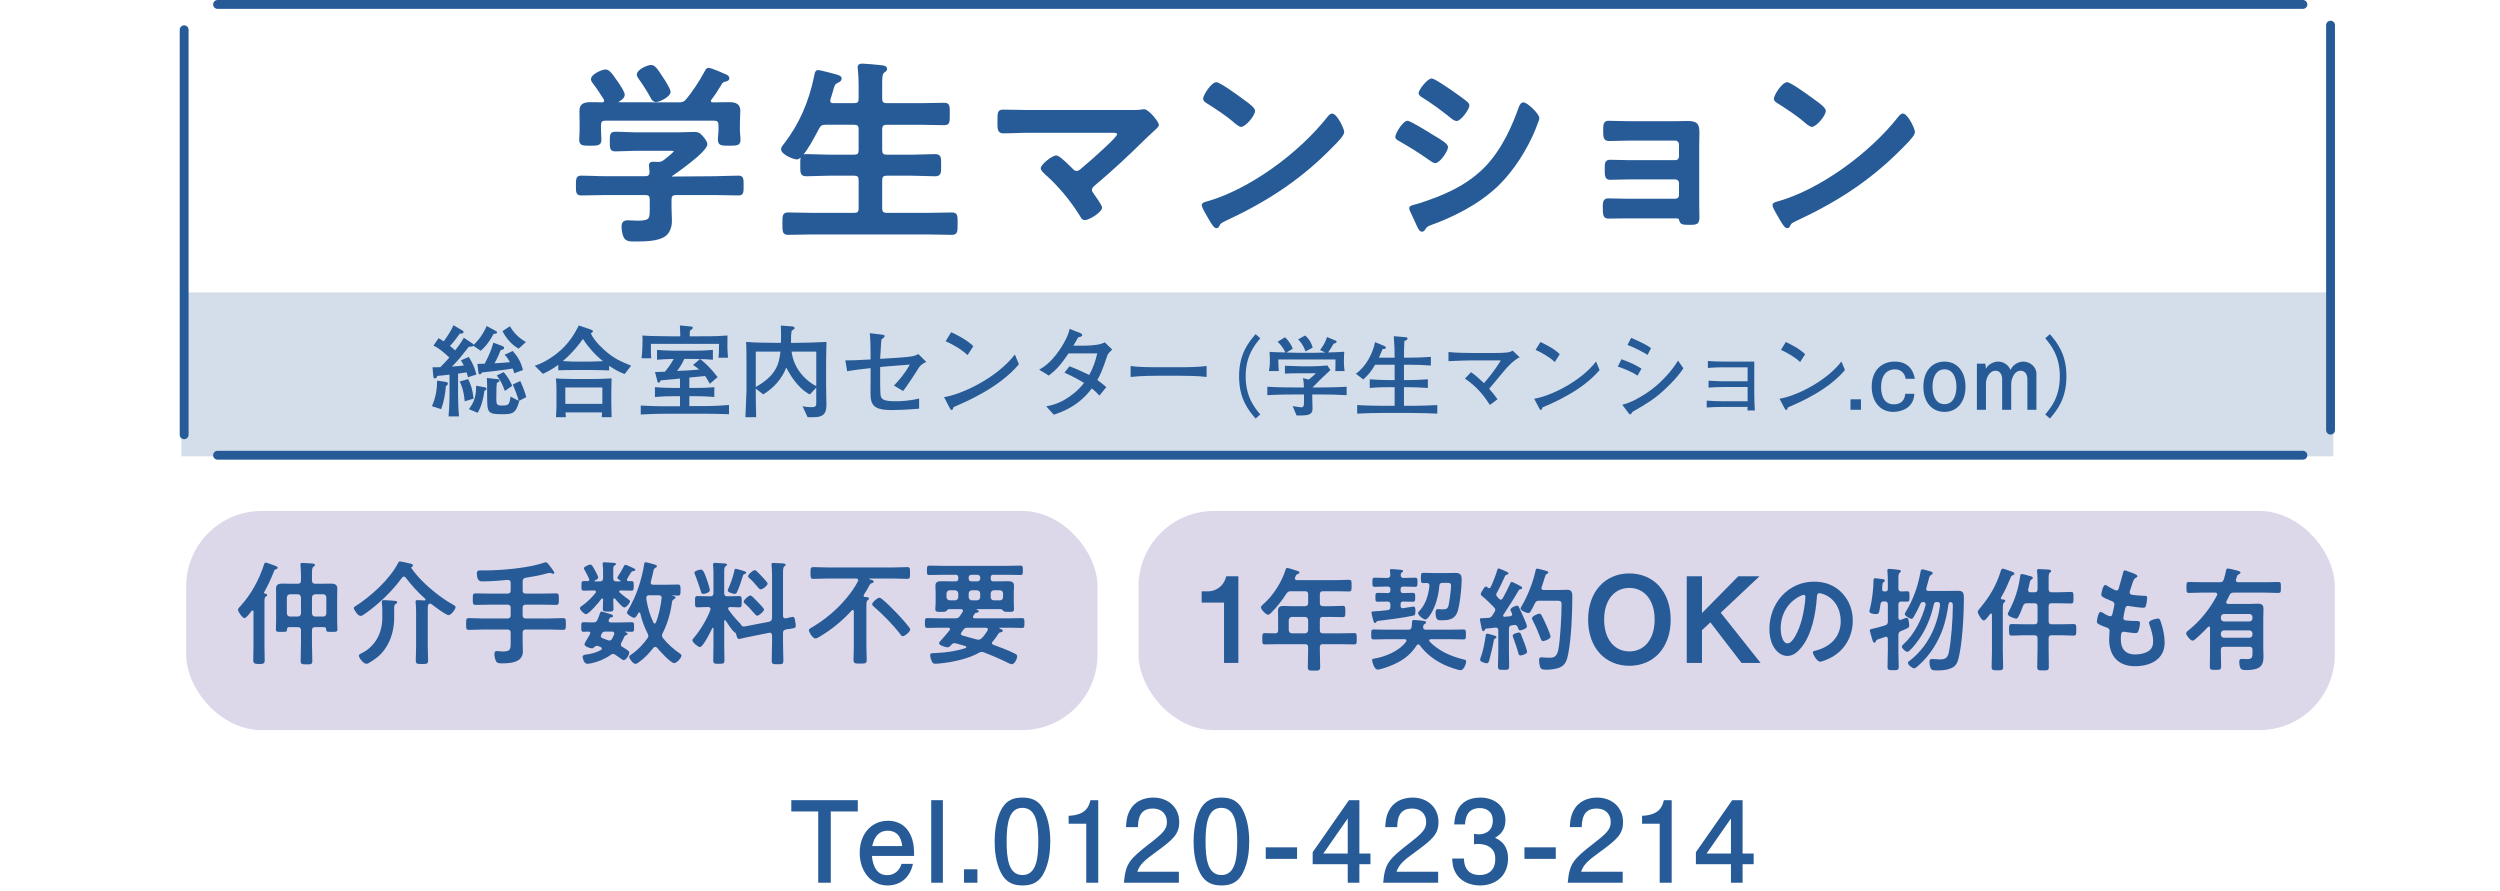<?xml version="1.0" encoding="UTF-8"?><svg id="_レイヤー_1" xmlns="http://www.w3.org/2000/svg" viewBox="0 0 437.389 155.901"><defs><style>.cls-1{fill:#bcb0d5;}.cls-1,.cls-2,.cls-3{stroke-width:0px;}.cls-4{fill:none;stroke:#275b98;stroke-linecap:round;stroke-linejoin:round;stroke-width:1.551px;}.cls-2{opacity:.2;}.cls-2,.cls-3{fill:#275b98;}.cls-5{opacity:.5;}</style></defs><path class="cls-3" d="M145.349,141.972v12.466h-2.196v-12.466h-4.711v-1.978h11.636v1.978h-4.729Z"/><path class="cls-3" d="M152.547,149.749c.079.772.354,3.363,2.651,3.363.276,0,1.918,0,2.533-1.978h1.997c-.512,2.396-2.196,3.781-4.45,3.781-2.829,0-4.868-2.414-4.868-5.719,0-3.263,2.018-5.598,4.968-5.598.927,0,3.026.236,4.053,2.769.515,1.266.497,2.632.497,3.384h-7.38ZM155.295,145.338c-2.096,0-2.551,2.057-2.69,2.69h5.244c-.079-.633-.318-2.69-2.554-2.69Z"/><path class="cls-3" d="M162.923,154.439v-14.444h2.039v14.444h-2.039Z"/><path class="cls-3" d="M168.652,154.439v-2.354h2.354v2.354h-2.354Z"/><path class="cls-3" d="M182.608,152.775c-1.012,1.96-2.633,2.139-3.72,2.139-1.506,0-2.83-.436-3.72-2.139-.969-1.821-1.148-4.035-1.148-5.559,0-1.345.158-3.699,1.148-5.559,1.009-1.899,2.511-2.118,3.72-2.118,1.484,0,2.829.415,3.72,2.118.93,1.8,1.145,3.938,1.145,5.559,0,1.603-.197,3.759-1.145,5.559ZM178.888,141.339c-2.336,0-2.772,2.654-2.772,5.877,0,2.987.336,5.877,2.772,5.877,2.314,0,2.769-2.632,2.769-5.877,0-2.987-.354-5.877-2.769-5.877Z"/><path class="cls-3" d="M190.045,154.439v-10.327h-3.084v-1.384c3.105-.139,3.541-1.663,3.817-2.733h1.366v14.444h-2.1Z"/><path class="cls-3" d="M202.336,148.998c-2.039,1.484-2.908,2.175-3.363,3.52h7.279v1.921h-9.615c.297-3.344.909-4.075,4.511-6.865,2.393-1.86,3.008-2.493,3.008-3.781,0-1.109-.672-2.332-2.515-2.332-2.433,0-2.511,2.154-2.55,3.245h-2.096c.079-1.187.176-2.236.93-3.344,1.027-1.506,2.769-1.821,3.856-1.821,2.593,0,4.532,1.72,4.532,4.274,0,2.136-1.088,3.066-3.978,5.183Z"/><path class="cls-3" d="M217.413,152.775c-1.012,1.96-2.632,2.139-3.72,2.139-1.506,0-2.83-.436-3.72-2.139-.969-1.821-1.148-4.035-1.148-5.559,0-1.345.158-3.699,1.148-5.559,1.009-1.899,2.511-2.118,3.72-2.118,1.484,0,2.829.415,3.72,2.118.93,1.8,1.145,3.938,1.145,5.559,0,1.603-.197,3.759-1.145,5.559ZM213.693,141.339c-2.336,0-2.772,2.654-2.772,5.877,0,2.987.336,5.877,2.772,5.877,2.314,0,2.769-2.632,2.769-5.877,0-2.987-.358-5.877-2.769-5.877Z"/><path class="cls-3" d="M221.448,150.264v-2.018h5.48v2.018h-5.48Z"/><path class="cls-3" d="M237.831,151.194v3.245h-2.039v-3.245h-6.132v-2.096l6.35-9.103h1.821v9.34h1.939v1.86h-1.939ZM235.792,143.199l-4.271,6.135h4.271v-6.135Z"/><path class="cls-3" d="M247.695,148.998c-2.039,1.484-2.908,2.175-3.363,3.52h7.28v1.921h-9.615c.297-3.344.912-4.075,4.511-6.865,2.393-1.86,3.008-2.493,3.008-3.781,0-1.109-.672-2.332-2.514-2.332-2.433,0-2.511,2.154-2.551,3.245h-2.096c.079-1.187.176-2.236.93-3.344,1.027-1.506,2.769-1.821,3.856-1.821,2.593,0,4.532,1.72,4.532,4.274,0,2.136-1.087,3.066-3.978,5.183Z"/><path class="cls-3" d="M258.937,154.914c-.891,0-2.929-.2-4.096-1.939-.694-1.048-.733-1.978-.772-2.772h2.057c.021.694.118,2.89,2.772,2.89,1.284,0,2.708-.654,2.708-2.79,0-1.088-.354-1.542-.651-1.839-.694-.694-1.781-.812-2.296-.812-.179,0-.515.018-.772.057v-1.821c.357.061.754.082.812.082.615,0,2.475-.2,2.475-2.414,0-1.663-1.227-2.178-2.257-2.178-2.472,0-2.551,2.178-2.593,2.851h-1.899c.082-1.166.336-4.689,4.611-4.689,2.1,0,4.353,1.187,4.353,3.956,0,1.742-.891,2.515-1.821,3.087.575.257,2.275,1.009,2.275,3.602,0,3.166-2.315,4.729-4.905,4.729Z"/><path class="cls-3" d="M266.711,150.264v-2.018h5.48v2.018h-5.48Z"/><path class="cls-3" d="M279.985,148.998c-2.039,1.484-2.908,2.175-3.363,3.52h7.28v1.921h-9.615c.297-3.344.909-4.075,4.511-6.865,2.393-1.86,3.008-2.493,3.008-3.781,0-1.109-.673-2.332-2.514-2.332-2.433,0-2.511,2.154-2.551,3.245h-2.096c.079-1.187.176-2.236.93-3.344,1.027-1.506,2.769-1.821,3.857-1.821,2.593,0,4.532,1.72,4.532,4.274,0,2.136-1.088,3.066-3.978,5.183Z"/><path class="cls-3" d="M290.373,154.439v-10.327h-3.084v-1.384c3.105-.139,3.541-1.663,3.817-2.733h1.366v14.444h-2.1Z"/><path class="cls-3" d="M304.878,151.194v3.245h-2.039v-3.245h-6.132v-2.096l6.35-9.103h1.821v9.34h1.939v1.86h-1.939ZM302.839,143.199l-4.272,6.135h4.272v-6.135Z"/><g class="cls-5"><rect class="cls-1" x="32.577" y="89.395" width="159.436" height="38.342" rx="13.19" ry="13.19"/></g><g class="cls-5"><rect class="cls-1" x="199.198" y="89.395" width="209.291" height="38.342" rx="13.19" ry="13.19"/></g><path class="cls-3" d="M214.15,115.986v-10.555h-3.914v-1.972h1.148c1.045,0,2.705-.666,3.142-2.639h2.133v15.165h-2.508Z"/><path class="cls-3" d="M230.915,105.501c0,.376.152.515.527.554h1.506c.657,0,1.3-.06,1.957-.06.469,0,.469.218.469,1.009,0,.772-.018.969-.469.969-.657,0-1.3-.039-1.957-.039h-1.506c-.376,0-.527.158-.527.554v1.76c0,.397.152.554.527.554h3.105c.791,0,1.581-.039,2.372-.039.47,0,.451.236.451.987,0,.773.018.991-.451.991-.791,0-1.581-.039-2.372-.039h-3.105c-.376,0-.527.158-.527.554v.554c0,.969.058,1.918.058,2.869,0,.651-.245.651-1.093.651-.827,0-1.072,0-1.072-.633,0-.969.057-1.918.057-2.887v-.554c0-.397-.151-.554-.527-.554h-4.668c-.791,0-1.581.039-2.372.039-.47,0-.452-.218-.452-.969,0-.791-.018-1.009.452-1.009.603,0,1.224.057,1.845.039.339,0,.47-.197.47-.554v-1.878c0-.497-.018-.969-.018-1.463,0-.694.282-.891.921-.891.451,0,.903.039,1.357.039h2.466c.376-.039.527-.179.527-.554v-1.506c0-.397-.151-.554-.527-.554h-2.487c-.412,0-.527.079-.791.415-.733,1.187-1.618,2.278-2.578,3.266-.149.16-.394.436-.621.436-.376,0-1.26-.93-1.26-1.306,0-.197.339-.476.47-.594,1.733-1.545,3.145-3.763,3.86-6.017.057-.179.112-.279.263-.279.206,0,1.545.436,1.827.536.13.039.318.097.318.276,0,.139-.167.218-.282.257-.3.1-.282.158-.47.576-.018.078-.039.118-.039.197,0,.218.152.276.339.297h6.834c.77,0,1.524-.06,2.296-.06.469,0,.451.257.451,1.03,0,.751.018,1.009-.451,1.009-.772,0-1.527-.039-2.296-.039h-2.278c-.376,0-.527.158-.527.554v1.506ZM226.002,107.934c-.321.039-.491.218-.527.554v1.76c.037.357.206.515.527.554h2.336c.339-.039.491-.197.527-.554v-1.76c-.036-.336-.188-.515-.527-.554h-2.336Z"/><path class="cls-3" d="M246.074,112.09c0-.2-.167-.239-.3-.257h-3.142c-.772,0-1.524.039-2.278.039-.47,0-.451-.197-.451-.872,0-.691-.018-.87.451-.87.754,0,1.506.039,2.278.039h3.744c.358,0,.527-.1.6-.494.039-.239.057-.476.057-.733.018-.336.058-.476.3-.476.321,0,1.224.1,1.563.139.339.039.603.079.603.297,0,.139-.112.197-.245.275-.152.1-.206.14-.245.318-.018.06-.018.118-.018.179v.097c0,.297.188.397.433.397h4.332c.751,0,1.506-.039,2.257-.039.472,0,.451.179.451.87s.021.872-.451.872c-.751,0-1.506-.039-2.257-.039h-3.466c-.112.018-.245.058-.245.218,0,.079.018.118.058.176,1.599,1.684,3.784,2.614,5.968,3.147.358.079.433.118.433.355,0,.497-.451,1.524-.924,1.524-.582,0-2.296-.651-2.878-.93-1.657-.77-3.184-1.899-4.296-3.423-.094-.097-.148-.158-.282-.158-.112,0-.206.079-.264.158-1.184,1.881-2.838,2.929-4.835,3.681-.412.158-1.6.575-1.993.575-.621,0-.979-1.427-.979-1.642,0-.218.152-.257.318-.279,1.921-.297,4.423-1.306,5.629-2.969.036-.058.073-.118.073-.176ZM241.033,105.283c-.415,0-.397-.279-.397-.791,0-.497-.018-.772.397-.772.563,0,1.109.039,1.675.039h.094c.321,0,.451-.139.451-.476v-.179c0-.336-.13-.472-.451-.472h-.585c-.563,0-1.148.039-1.712.039-.415,0-.394-.279-.394-.791,0-.536-.021-.812.394-.812.564,0,1.148.039,1.712.039h.509c.339,0,.509-.139.509-.515,0-.197-.018-.436-.057-.633v-.158c0-.218.151-.239.321-.239.206,0,1.43.1,1.672.14.115.021.303.039.303.218,0,.118-.094.158-.227.257-.149.1-.17.218-.188.397-.018.394.17.533.509.533h.318c.566,0,1.13-.039,1.712-.039.433,0,.397.297.397.812,0,.494.018.791-.397.791-.582,0-1.145-.039-1.712-.039h-.394c-.321,0-.451.136-.451.472v.179c0,.336.13.476.451.476h.036c.566,0,1.112-.039,1.675-.039.415,0,.394.257.394.772,0,.533,0,.791-.394.791-.563,0-1.109-.039-1.675-.039h-.036c-.321,0-.451.136-.451.472v.279c0,.236.094.415.339.415h.076c.149-.018,1.766-.297,1.878-.297.264,0,.303.494.303.694,0,.812-.133.851-.321.891-1.73.376-4.214.691-6.001.909-.3.039-.376.039-.47.158-.057.1-.17.239-.282.239-.209,0-.285-.415-.357-.673-.058-.218-.264-.951-.264-1.13,0-.236.206-.215.376-.236.827-.039,1.636-.118,2.445-.218.36-.039.491-.218.491-.594v-.355c0-.397-.151-.554-.527-.554-.564-.021-1.13.039-1.693.039ZM249.028,102.018c-.451,0-.43-.197-.43-.891,0-.733,0-.909.451-.909.545,0,1.091.039,1.639.039h2.296c.563,0,1.112-.021,1.675-.021.848,0,1.072.358,1.072,1.209,0,1.245-.339,4.765-.827,5.834-.545,1.148-1.581,1.248-2.675,1.248-.545,0-1.072.079-1.072-1.348,0-.276.058-.612.376-.612.152,0,.451.039.885.039.567,0,.866-.078,1.018-.691.151-.633.433-2.79.433-3.423,0-.476-.206-.515-.603-.515h-.903c-.357,0-.509.139-.545.515-.133,1.681-.642,3.638-1.563,5.044-.151.239-.585.852-.848.852-.397,0-1.318-.751-1.318-1.127,0-.139.13-.257.224-.358,1.112-1.148,1.603-2.79,1.772-4.393v-.079c0-.318-.191-.415-.454-.436-.188.021-.412.021-.603.021Z"/><path class="cls-3" d="M264.56,107.477c0-.079-.036-.136-.054-.197-.058-.139-.245-.436-.245-.594,0-.354.884-.73,1.148-.73.209,0,.303.197.376.354.415.87.642,1.366.942,2.078.17.394.415,1.006.415,1.205,0,.436-1.054.694-1.187.694-.264,0-.318-.297-.412-.536-.094-.257-.245-.415-.527-.415-.151,0-.472.058-.548.079-.358.06-.47.257-.47.615v3.999c0,.83.036,1.681.036,2.533,0,.612-.167.633-.978.633-.788,0-.978-.021-.978-.633,0-.851.057-1.681.057-2.533v-3.741c0-.276-.13-.494-.433-.494-.018,0-.47.06-.509.06-.376.058-.621.058-1.148.118-.167.018-.188.058-.264.218-.054.118-.13.236-.263.236-.206,0-.264-.279-.394-.969-.036-.218-.094-.494-.17-.833-.018-.079-.036-.176-.036-.275,0-.218.224-.197.809-.218.206,0,.412-.018.621-.018.358-.021.527-.121.733-.418.133-.215.263-.415.397-.633.055-.097.13-.215.13-.354,0-.197-.094-.297-.206-.454-.679-.673-1.357-1.366-2.09-1.96-.112-.097-.245-.176-.245-.336,0-.297.285-.591.415-.848.094-.179.282-.497.509-.497.112,0,.224.121.3.2.076.039.151.097.245.097.13,0,.206-.097.282-.218.415-.888.866-2.036,1.148-2.987.039-.118.076-.257.227-.257.112,0,1.184.457,1.354.554.13.06.357.139.357.318s-.188.197-.321.236c-.13.021-.206.1-.263.218-.488,1.069-.864,1.899-1.448,2.948-.058.1-.094.179-.094.297,0,.179.076.276.17.394l.339.358c.076.079.17.139.282.139.151,0,.245-.1.321-.2.506-.909.882-1.639,1.315-2.59.076-.158.115-.315.285-.315.112,0,.639.276.96.433.112.06.206.118.263.139.17.079.6.257.6.476,0,.179-.13.197-.242.218-.188.039-.264.058-.379.236-.527.948-2.015,3.302-2.654,4.232-.036.058-.054.097-.054.158,0,.158.112.218.242.218.339-.021.66-.06,1-.1.073-.018.336-.057.336-.336ZM261.548,111.218c.133.039.264.118.264.275,0,.118-.112.179-.206.218-.206.078-.224.179-.264.397-.112.712-.582,2.732-.79,3.423-.076.218-.152.515-.415.515-.224,0-1.185-.236-1.185-.594,0-.158.206-.751.282-.93.264-.812.585-2.454.697-3.344.018-.161.057-.318.245-.318.169,0,1.148.297,1.372.358ZM266.011,114.681c-.282,0-.339-.276-.394-.515-.152-.573-.642-2-.848-2.554-.057-.118-.112-.257-.112-.376,0-.394.96-.572,1.072-.572.17,0,.264.079.339.218.055.097.639,1.621.715,1.839.076.239.394,1.13.394,1.327,0,.397-1.033.633-1.166.633ZM267.819,106.922c-.094.161-.227.336-.415.336-.357,0-1.375-.433-1.375-.791,0-.118.115-.275.17-.394,1.093-1.839,2.015-4.175,2.466-6.292.039-.157.076-.297.285-.297.167,0,.939.218,1.166.279.415.1.772.197.772.415,0,.139-.151.197-.245.236-.227.1-.245.2-.451.833-.094.315-.227.791-.473,1.484-.018.058-.036.097-.036.158,0,.315.282.315.376.336h2.524c.545,0,1.072-.039,1.6-.039.942,0,.903.633.903,1.463,0,2.708-.188,7.122-.715,9.734-.17.872-.394,1.763-1.166,2.236-.657.415-1.921.554-2.672.554-.866,0-1-.179-1.13-.633-.076-.315-.133-.712-.133-1.027,0-.336.076-.515.415-.515.3,0,.772.079,1.26.079.715,0,1.393,0,1.675-1.327.357-1.663.585-6.135.585-7.934,0-.791-.188-.712-1.469-.712h-2.484c-.376,0-.527.097-.715.454-.227.454-.451.93-.715,1.363ZM269.964,112.166c-.282,0-.357-.275-.433-.494-.394-1.048-.845-2.1-1.354-3.087-.058-.1-.152-.297-.152-.415,0-.376,1.054-.812,1.3-.812.188,0,.3.14.376.276.282.536.566,1.13.809,1.681.151.336.772,1.763.772,2.039,0,.497-1.148.812-1.318.812Z"/><path class="cls-3" d="M285.063,116.483c-4.269,0-7.213-3.199-7.213-8.079s2.963-8.079,7.213-8.079,7.231,3.178,7.231,8.079-2.963,8.079-7.231,8.079ZM285.063,102.86c-2.472,0-4.408,1.951-4.408,5.544,0,3.572,1.918,5.565,4.408,5.565,2.608,0,4.426-2.118,4.426-5.565s-1.839-5.544-4.426-5.544Z"/><path class="cls-3" d="M304.69,115.986l-5.453-7.104-1.463,1.369v5.735h-2.669v-15.165h2.669v6.441l6.344-6.441h3.714l-6.777,6.377,6.974,8.788h-3.338Z"/><path class="cls-3" d="M322.249,103.717c1.263,1.327,1.903,2.99,1.903,4.868,0,2.751-1.375,5.105-3.672,6.392-.433.236-1.599.791-2.051.791-.488,0-1.26-1.227-1.26-1.663,0-.197.282-.236.47-.275,2.466-.612,4.405-2.314,4.405-5.144,0-2.118-1.054-4.017-3.011-4.729-.17-.061-.545-.179-.715-.179-.433,0-.433.436-.451.773-.209,2.887-.866,6.41-2.675,8.685-.621.79-1.448,1.524-2.484,1.524-1.148,0-2.051-.87-2.557-1.881-.415-.809-.584-1.878-.584-2.808,0-4.632,3.369-8.31,7.81-8.31,1.845,0,3.539.573,4.874,1.957ZM314.927,104.293c-2.145,1.066-3.387,3.184-3.387,5.698,0,.733.245,2.572,1.205,2.572.939,0,1.993-2.257,2.52-4.275.246-.948.603-2.908.603-3.859,0-.197-.094-.355-.3-.355-.151,0-.491.14-.642.218Z"/><path class="cls-3" d="M330.289,101.739c0-.594-.018-1.245-.076-1.76,0-.06-.018-.118-.018-.179,0-.218.17-.276.339-.276.206,0,1.469.136,1.712.176.133.021.321.06.321.239,0,.118-.094.158-.227.276-.188.161-.206.575-.206,1.227v1.484c0,.358.133.533.509.554.282-.021.751-.039,1.015-.039.433,0,.415.236.415.909s.018.909-.415.909c-.188,0-.751-.018-1.015-.018-.357,0-.509.179-.509.533v2.296c.018.197.094.394.321.394.054,0,.094-.018.148-.039.076-.018.188-.079.321-.118.245-.097.527-.218.621-.218.264,0,.339.239.376.457.039.236.112.594.112.83,0,.415-.149.476-.921.812-.151.058-.339.136-.527.218-.339.157-.452.336-.452.712v2.751c0,.93.058,1.86.058,2.79,0,.572-.188.594-.978.594-.736,0-.982,0-.982-.576,0-.93.057-1.878.057-2.808v-2.06c-.018-.218-.094-.415-.321-.415-.055,0-.112.021-.148.039-.282.1-.527.179-.715.239-.827.275-.809.275-.924.551-.036.121-.112.218-.242.218-.209,0-.282-.236-.397-.633-.018-.079-.036-.158-.076-.257-.055-.197-.336-1.106-.336-1.245,0-.236.3-.257.545-.318.506-.097,1.618-.394,2.127-.573.376-.118.488-.297.488-.712v-2.929c0-.376-.151-.554-.527-.554h-.17c-.376,0-.545.139-.6.536-.227,1.363-.152,1.681-.791,1.681-.303,0-1.148-.06-1.148-.494,0-.082.094-.457.13-.536.339-1.266.603-3.599.603-4.944,0-.2.094-.297.282-.297.209,0,1.018.118,1.281.158.13,0,.412.061.412.257,0,.118-.094.197-.188.257-.206.136-.206.218-.245.612,0,.139-.037.336-.037.575-.018.315.112.454.415.454h.13c.321,0,.451-.139.451-.476v-1.266ZM336.99,103.048c0,.336.318.336.394.336h3.556c.564,0,1.13-.021,1.712-.021.96,0,.942.633.942,1.466,0,2.708-.282,7.734-.921,10.306-.245.948-.548,1.502-1.469,1.839-.733.279-1.542.318-2.333.318-.678,0-.924-.021-1.112-.436-.13-.297-.188-.694-.188-1.03,0-.415.133-.533.433-.533.433,0,.885.079,1.336.079.942,0,1.412-.236,1.618-1.245.415-1.978.697-5.917.697-7.973v-.197c0-.297-.018-.536-.321-.615h-.094c-.242,0-.318.218-.357.436-.206,1.463-.47,2.79-.957,4.193-.83,2.336-2.221,4.59-4.029,6.235-.036.039-.094.079-.148.136-.264.257-.621.594-.866.594-.3,0-1.072-.594-1.072-.969,0-.157.17-.297.3-.375,3.011-2.314,4.838-5.895,5.307-9.734,0-.376-.112-.533-.47-.533h-.094c-.321,0-.454.097-.527.433-.545,2.493-1.581,4.908-3.163,6.865-.224.297-1.13,1.424-1.466,1.424-.285,0-.96-.573-.96-.927,0-.179.224-.358.357-.476,1.845-1.703,3.16-4.332,3.802-6.804v-.139c0-.279-.191-.358-.415-.376-.263.018-.376.057-.491.315-.336.733-.676,1.445-1.09,2.136-.112.197-.246.494-.488.494-.245,0-1.166-.533-1.166-.812,0-.136.094-.297.167-.394,1.242-2.039,2.108-4.353,2.542-6.746.076-.476.112-.712.376-.712.209,0,1.242.315,1.524.394.133.06.285.121.285.297,0,.139-.17.218-.285.297-.242.139-.282.257-.47.969-.076.297-.188.733-.357,1.327-.018.058-.036.1-.036.161Z"/><path class="cls-3" d="M348.505,107.558c0-.121-.036-.218-.17-.218-.057,0-.112.039-.151.079-.188.257-.827,1.148-1.109,1.148-.358,0-1.054-1.169-1.054-1.506,0-.215.188-.415.321-.572,1.73-2.057,2.878-3.956,3.705-6.589.057-.179.133-.415.357-.415.17,0,1.372.454,1.618.533.151.061.415.158.415.358,0,.136-.17.218-.282.257-.285.118-.303.215-.452.594-.472,1.127-.978,2.254-1.599,3.302-.021.061-.039.082-.039.139,0,.14.115.179.227.2.17.018.545,0,.545.257,0,.136-.076.176-.206.276-.209.158-.227.533-.227,1.187v7.398c0,.891.058,1.763.058,2.654,0,.612-.188.633-.997.633-.83,0-1.018-.021-1.018-.633,0-.891.058-1.763.058-2.654v-6.429ZM356.481,101.581c0-.533-.036-1.088-.076-1.563,0-.057-.018-.139-.018-.197,0-.239.188-.257.357-.257.339,0,1.242.061,1.639.079.148.021.469.021.469.257,0,.14-.076.179-.227.297-.188.14-.206.554-.206,1.188v1.681c0,.397.151.555.509.555h1.224c.715,0,1.448-.061,2.163-.061.491,0,.451.239.451,1.03,0,.751.018.991-.433.991-.733,0-1.448-.039-2.181-.039h-1.224c-.357,0-.509.158-.509.554v2.569c0,.397.151.554.509.554h1.657c.733,0,1.448-.039,2.163-.039.527,0,.509.236.509.991,0,.772.018,1.03-.509,1.03-.715,0-1.43-.06-2.163-.06h-1.657c-.357,0-.509.179-.509.554v1.878c0,1.03.036,2.057.036,3.087,0,.633-.224.633-1.015.633-.754,0-1.018,0-1.018-.612,0-1.03.058-2.078.058-3.108v-1.878c0-.376-.151-.554-.527-.554h-1.806c-.715,0-1.43.06-2.163.06-.509,0-.491-.257-.491-1.03s0-.991.491-.991c.733,0,1.448.039,2.163.039h1.806c.376,0,.527-.157.527-.554v-2.569c0-.397-.151-.554-.527-.554h-1.318c-.376,0-.524.097-.694.454-.245.673-.491,1.324-.83,1.939-.094.158-.188.297-.375.297-.264,0-1.466-.397-1.466-.812,0-.118.17-.454.242-.573.978-1.86,1.621-3.802,1.903-5.898.036-.218.018-.515.282-.515.245,0,1.278.279,1.56.376.151.039.397.1.397.297,0,.161-.188.257-.303.318-.167.118-.224.355-.318.83-.039.239-.094.515-.188.851-.018.039-.018.1-.018.14,0,.275.188.376.412.376h.715c.376,0,.527-.158.527-.555v-1.484Z"/><path class="cls-3" d="M373.952,100.812c0,.1-.076.158-.17.218-.263.139-.394.158-.657.87-.17.476-.321.969-.472,1.445-.036.1-.055.179-.055.276,0,.336.242.418.506.457.642.079,1.281.136,1.921.158.358,0,.639-.021.639.376,0,.297-.112.987-.206,1.285-.076.279-.152.436-.415.436-.545,0-2.015-.197-2.56-.297-.055-.021-.112-.039-.17-.039-.3,0-.433.218-.506.476-.057.236-.321,1.481-.321,1.642,0,.415.394.433.657.454.566.057,1.13.079,1.697.079.506,0,.563.139.563.336,0,.397-.112.951-.245,1.327-.094.297-.206.454-.527.454-.433,0-1.318-.139-1.769-.2-.076-.021-.245-.039-.3-.039-.509,0-.509.494-.509,1.348,0,1.721.866,2.63,2.502,2.63.848,0,2.148-.236,2.73-.93.339-.394.415-.891.415-1.403,0-.969-.321-1.96-.639-2.872-.039-.097-.076-.236-.076-.354,0-.476,1.393-.733,1.6-.733.303,0,.358.318.509.751.357,1.07.621,2.318.621,3.463,0,3.066-2.693,4.135-5.195,4.135-2.842,0-4.517-1.721-4.517-4.726,0-.497.076-1.248.076-1.445,0-.436-.321-.554-.754-.694-.376-.118-.751-.276-1.109-.476-.209-.118-.357-.218-.357-.472,0-.121.188-1.684.657-1.684.17,0,.339.121.473.2.242.179.921.554,1.203.554.321,0,.376-.279.491-.851.036-.218.112-.476.17-.772.018-.14.073-.315.073-.433,0-.436-.336-.554-.6-.654-1.318-.533-1.693-.712-1.693-1.067,0-.339.3-1.702.694-1.702.133,0,.321.139.433.218.545.336.715.415,1.281.691.094.039.149.06.242.06.303,0,.379-.257.433-.476.17-.673.584-2.078.736-2.651.055-.218.094-.397.282-.397.13,0,.603.2.939.318.321.118,1.281.394,1.281.712Z"/><path class="cls-3" d="M389.084,113.157c-.378,0-.527.158-.527.554v.354c0,.833.036,1.684.036,2.515,0,.594-.151.615-.996.615-.809,0-.979-.021-.979-.594,0-.833.036-1.684.036-2.536v-4.214c0-.118-.057-.236-.188-.236-.058,0-.112.018-.17.079-.376.397-2.278,2.396-2.69,2.396-.357,0-1.13-.93-1.13-1.287,0-.239.318-.458.563-.655,1.997-1.621,3.614-3.678,4.838-5.992.018-.06.036-.1.036-.179,0-.218-.151-.279-.339-.297h-2.293c-.773,0-1.527.057-2.296.057-.472,0-.454-.236-.454-.969,0-.751-.018-.948.454-.948.77,0,1.524.039,2.296.039h3.084c.394,0,.563-.1.697-.494.17-.476.264-.93.376-1.466.076-.354.112-.433.339-.433.263,0,1.224.257,1.545.336.358.097.657.158.657.394,0,.179-.206.239-.339.297-.224.118-.282.336-.358.615-.018.079-.036.158-.076.257-.018.057-.036.097-.036.158,0,.236.188.315.376.336h4.762c.751,0,1.524-.039,2.296-.039.47,0,.451.197.451.948s.018.969-.47.969c-.772,0-1.527-.057-2.278-.057h-5.513c-.379,0-.548.097-.736.454-.17.357-.357.712-.527,1.069-.036.058-.055.118-.055.176,0,.2.149.257.318.279h3.805c.488,0,.957-.039,1.448-.039.697,0,.96.218.96.969,0,.551-.039,1.088-.039,1.621v5.047c0,.494.039.988.039,1.503,0,.615-.039,1.327-.473,1.781-.545.615-1.787.694-2.56.694-.357,0-.884-.021-1.033-.415-.115-.257-.17-.733-.17-1.03,0-.318.094-.515.412-.515.191,0,.603.039.96.039.924,0,.942-.336.942-1.306v-.297c0-.397-.17-.554-.527-.554h-4.478ZM394.088,107.973c-.036-.336-.206-.515-.527-.554h-4.48c-.339.039-.491.218-.527.554v.197c.037.336.188.515.527.554h4.48c.321-.039.491-.218.527-.554v-.197ZM394.088,110.842c-.036-.336-.206-.515-.527-.554h-4.48c-.339.039-.491.218-.527.554v.179c.037.336.188.515.527.554h4.48c.321-.039.491-.218.527-.554v-.179Z"/><path class="cls-3" d="M42.768,108.14c-.376,0-1.13-1.127-1.13-1.484,0-.176.297-.473.436-.633,1.821-1.957,3.284-4.647,4.096-7.201.06-.179.118-.394.336-.394.16,0,1.387.473,1.624.552.16.06.458.16.458.357,0,.139-.2.236-.297.257-.257.079-.279.139-.418.515-.476,1.206-1.03,2.393-1.663,3.52q-.018.039-.018.079c0,.079.057.118.139.139.158.018.415.039.415.257,0,.136-.139.215-.239.276-.218.139-.236.376-.236,1.127v7.382c0,.87.039,1.76.039,2.633,0,.551-.197.651-.991.651-.812,0-1.009-.139-1.009-.673,0-.869.039-1.742.039-2.611v-5.877c0-.1-.039-.218-.157-.218-.061,0-.1.021-.158.079-.218.279-.93,1.266-1.266,1.266ZM56.697,109.724h-1.563c-.376,0-.554.158-.554.554v2.293c0,1.03.06,2.039.06,3.048,0,.615-.218.615-1.012.615s-1.027-.021-1.027-.594c0-1.009.058-2.039.058-3.069v-2.293c0-.397-.176-.554-.555-.554h-1.502c-.257,0-.376.1-.376.355-.018.457-.1.476-.988.476-.751,0-.969,0-.969-.433,0-.218.039-1.188.039-1.506v-4.393c0-.415-.018-.83-.018-1.266,0-.733.494-.851,1.127-.851.494,0,1.006.021,1.503.021h1.184c.379,0,.555-.158.555-.536v-.83c0-.633-.039-1.363-.079-1.839,0-.06-.018-.139-.018-.2,0-.236.197-.236.376-.236.276,0,1.366.079,1.702.1.158.018.455.039.455.276,0,.139-.1.2-.257.297-.236.158-.257.494-.257,1.424v1.009c.039.378.179.536.554.536h1.245c.494,0,.991-.021,1.484-.021.633,0,1.148.118,1.148.851,0,.436-.021.851-.021,1.266v4.393c0,.494.039,1.048.039,1.484,0,.476-.218.454-1.009.454-.851,0-.948-.018-.969-.476-.018-.254-.097-.355-.355-.355ZM50.741,103.966c-.336.039-.515.218-.554.554v2.79c.039.357.218.554.554.554h1.363c.336,0,.515-.197.555-.554v-2.79c-.039-.336-.218-.515-.555-.554h-1.363ZM54.579,107.31c.039.357.218.554.554.554h1.424c.336,0,.533-.197.533-.554v-2.79c0-.336-.197-.515-.533-.554h-1.424c-.336.039-.515.218-.554.554v2.79Z"/><path class="cls-3" d="M70.665,100.879c-.139,0-.239.082-.318.179-1.821,2.475-4.075,4.629-6.589,6.389-.179.118-.455.318-.673.318-.494,0-1.187-1.148-1.187-1.366,0-.158.1-.236.239-.315,2.669-1.681,6.074-4.747,7.519-7.598.079-.139.136-.257.315-.257.279,0,1.624.336,1.978.415.139.039.297.139.297.297,0,.139-.079.179-.197.239-.079.039-.1.079-.1.118,0,.018,0,.039.021.1.297.433.773,1.009,1.127,1.424,1.506,1.721,4.017,3.778,6.035,4.886.179.097.576.276.576.533,0,.354-.791,1.384-1.227,1.384-.454,0-2.414-1.484-2.869-1.839-.118-.1-.236-.179-.397-.179-.157,0-.236.1-.297.218-.097.176-.079.769-.079,1.227v6.113c0,.791.061,1.563.061,2.354,0,.651-.239.651-1.07.651-.851,0-1.087,0-1.087-.651,0-.791.057-1.563.057-2.354v-6.253c0-.476-.039-.969-.079-1.445,0-.079-.018-.136-.018-.197,0-.276.215-.276.433-.276.239,0,.851.039,1.109.058.1,0,.2-.039.2-.158,0-.079-.042-.118-.082-.158-1.205-1.048-2.433-2.414-3.402-3.702-.078-.097-.179-.157-.297-.157ZM68.963,108.122c0,1.86-.494,3.817-1.584,5.38-.791,1.148-1.66,1.781-2.848,2.493-.139.079-.236.139-.415.139-.575,0-1.327-1.069-1.327-1.424,0-.218.318-.357.494-.436,2.396-1.205,3.602-3.541,3.602-6.174v-1.03c0-.533,0-1.067-.079-1.603v-.176c0-.257.197-.297.415-.297.279,0,1.624.097,1.921.136.158.021.355.06.355.257,0,.139-.136.2-.254.279-.318.176-.279.376-.279,1.403v1.051Z"/><path class="cls-3" d="M91.441,103.296c0,.397.158.554.554.554h2.908c.772,0,1.563-.039,2.354-.039.536,0,.515.257.515,1.009s.021,1.009-.515,1.009c-.791,0-1.563-.039-2.354-.039h-2.908c-.397,0-.554.158-.554.554v1.303c0,.376.158.554.554.554h4.017c.83,0,1.66-.06,2.493-.06.515,0,.494.257.494,1.009,0,.812.021,1.048-.494,1.048-.833,0-1.663-.058-2.493-.058h-4.017c-.397,0-.554.179-.554.554v1.76c0,.494.039,1.009.039,1.506,0,1.978-2.193,2.096-3.677,2.096-.437,0-.812,0-1.009-.357-.179-.315-.297-.909-.297-1.266,0-.276.097-.533.415-.533.276,0,.573.079,1.048.079,1.266,0,1.385-.315,1.385-1.484v-1.8c0-.376-.179-.554-.554-.554h-4.253c-.83,0-1.663.058-2.493.058-.515,0-.494-.255-.494-1.009,0-.791-.021-1.048.494-1.048.83,0,1.663.06,2.493.06h4.253c.376,0,.554-.179.554-.554v-1.303c0-.397-.179-.554-.554-.554h-3.205c-.791,0-1.581.039-2.354.039-.533,0-.515-.257-.515-1.009,0-.773-.018-1.009.515-1.009.791,0,1.563.039,2.354.039h3.205c.376,0,.554-.158.554-.554v-1.324c0-.357-.158-.515-.533-.515-1.445.136-2.89.257-4.353.257-.218,0-1.03.136-1.03-1.348,0-.554.239-.572.712-.572h.733c2.89,0,7.598-.415,10.288-1.345.1-.039.236-.079.358-.079.157,0,.336.218.433.336.2.257,1.03,1.284,1.03,1.502,0,.1-.1.179-.197.179-.082,0-.239-.061-.318-.1-.1-.039-.197-.057-.297-.057s-.257.039-.354.057c-1.266.358-2.554.594-3.86.794-.376.097-.515.236-.515.633v1.581Z"/><path class="cls-3" d="M108.324,103.475c0,.079.018.118.079.176.472.436.987.812,1.503,1.187.197.118.318.218.318.358,0,.315-.654,1.088-.991,1.088-.376,0-1.345-1.206-1.603-1.524-.061-.039-.1-.078-.158-.078-.118,0-.158.078-.179.197.021.536.039,1.07.039,1.603,0,.515-.179.515-.93.515-.712,0-.93,0-.93-.494,0-.14.039-1.366.039-1.624,0-.097-.039-.179-.157-.179-.061,0-.1.042-.158.1-.358.515-2.139,2.651-2.693,2.651-.318,0-1.048-.751-1.048-1.048,0-.197.257-.336.454-.476.851-.612,1.642-1.384,2.296-2.214.039-.061.058-.1.058-.179,0-.179-.158-.236-.315-.236-.594,0-1.209.039-1.821.039-.415,0-.397-.218-.397-.833,0-.733,0-.851.515-.851.139,0,.336.021.573.021.179,0,.279-.079.279-.257,0-.06-.021-.118-.039-.158-.179-.436-.536-1.109-.772-1.524-.06-.079-.139-.2-.139-.318,0-.297.951-.651,1.148-.651.257,0,.397.297.812,1.027.118.218.554,1.03.554,1.248,0,.257-.376.415-.575.494-.039.021-.079.039-.079.079,0,.06.039.079.1.1h.851c.397,0,.554-.179.554-.554v-1.287c0-.355-.018-.673-.057-1.027,0-.06-.021-.179-.021-.239,0-.197.158-.236.318-.236.254,0,1.324.079,1.621.1.118.018.397.018.397.218,0,.136-.118.176-.257.255-.239.139-.218.318-.218,1.466v.751c0,.376.157.554.554.554h.651c.061-.021.079-.021.079-.079,0-.039-.018-.06-.039-.06-.158-.1-.533-.297-.533-.515,0-.079.533-.909.615-1.027.136-.257.354-.633.494-.912.057-.136.139-.297.315-.297.179,0,.73.279.969.376.415.179.751.318.751.497,0,.197-.236.197-.376.218-.179.018-.279.058-.533.494l-.297.494c-.06.118-.121.197-.179.318-.039.058-.079.136-.079.215,0,.179.136.239.297.239h.494c.415,0,.394.218.394.83s0,.833-.415.833c-.633,0-1.266-.039-1.899-.039-.118,0-.236.039-.233.179ZM110.102,114.138c0,.415-.536,1.363-.991,1.363-.097,0-.376-.176-.812-.494-.215-.158-.454-.336-.651-.454-.118-.079-.236-.14-.376-.14-.176,0-.315.079-.454.179-.948.691-2.175,1.187-3.323,1.445-.218.039-.533.097-.733.097-.673,0-.83-1.166-.83-1.205,0-.376.494-.397.773-.436.83-.118,1.699-.354,2.432-.772.1-.057.158-.118.158-.236,0-.139-.079-.218-.197-.275l-.415-.179c-.079-.021-.14-.039-.236-.039-.218,0-.379.139-.536.275-.097.1-.197.161-.336.161-.354,0-1.324-.297-1.324-.733,0-.118.573-1.07.848-1.524.06-.118.179-.297.179-.397,0-.197-.157-.257-.336-.275-.218.018-.594.039-.812.039-.472,0-.433-.257-.433-.83,0-.615-.039-.851.455-.851.533,0,1.069.039,1.602.039.415,0,.612-.1.772-.454.236-.497.315-.812.394-1.03.118-.336.14-.415.297-.415s1.07.297,1.424.397c.397.118.615.176.615.394,0,.079-.1.2-.297.218-.236.021-.257.061-.436.415-.018.061-.039.118-.039.179,0,.236.179.276.358.297h1.778c.633,0,1.245-.039,1.86-.039.476,0,.455.218.455.851s0,.83-.455.83c-.376,0-.694-.039-1.069-.039-.018,0-.097.018-.097.039,0,.039.136.079.158.079.14.039.336.158.336.297,0,.1-.139.158-.218.179-.318.118-.357.275-.533.673-.121.257-.239.494-.357.712-.06.1-.079.179-.079.297,0,.179.1.297.257.397.257.158,1.227.673,1.227.969ZM105.949,110.497c-.358,0-.476.06-.673.354-.079.161-.158.318-.158.436,0,.218.158.318.315.376.297.118.615.218.909.336.1.039.179.061.279.061.236,0,.354-.118.476-.318.136-.236.236-.494.354-.751,0-.057.018-.097.018-.158,0-.257-.197-.336-.394-.336h-1.127ZM113.84,101.948c0,.257.197.357.436.357h2.254c.673,0,1.366-.039,2.039-.039.494,0,.494.218.494.969s0,.969-.476.969c-.276,0-.533-.021-.83-.039-.079,0-.139,0-.139.039,0,.018.1.058.121.058.236.06.454.1.454.279,0,.14-.16.218-.257.276-.336.2-.336.336-.397.754-.257,1.818-.791,3.599-1.618,5.241-.06.121-.1.239-.1.397s.079.297.179.436c.791,1.009,1.918,1.996,2.966,2.708.139.082.257.179.257.339,0,.415-.812,1.324-1.285,1.324-.594,0-2.554-2.175-2.99-2.69-.079-.1-.176-.158-.315-.158s-.236.079-.318.176c-.751.951-1.521,1.781-2.511,2.493-.118.1-.454.318-.612.318-.418,0-1.109-.891-1.109-1.227,0-.197.158-.279.297-.376,1.109-.733,2.118-1.782,2.887-2.869.079-.14.161-.257.161-.436,0-.157-.06-.275-.121-.415-.594-1.166-.987-2.217-1.284-3.502-.039-.1-.079-.179-.179-.179s-.14.061-.179.118c-.275.554-.494.812-.712.812-.375,0-1.266-.615-1.266-.891,0-.1.079-.275.14-.357.83-1.424,1.345-2.533,1.878-4.075.376-1.127.833-2.869.991-4.035.018-.179.039-.357.275-.357.218,0,1.266.336,1.563.397.14.039.397.136.397.315,0,.139-.14.218-.257.257-.276.139-.315.336-.436.912-.079.355-.176.83-.376,1.542,0,.06-.018.1-.021.158ZM114.534,109.091c.1,0,.179-.097.218-.179.476-1.148.872-2.969.991-4.196,0-.039.018-.097.018-.136,0-.318-.236-.436-.494-.436h-1.624c-.236,0-.572.018-.572.494,0,.06,0,.179.021.257.254,1.445.573,2.632,1.224,4.017.042.1.1.179.218.179Z"/><path class="cls-3" d="M134.562,108.773c.376-.118.472-.257.512-.651v-7.34c0-.633-.018-1.287-.079-1.842,0-.058-.018-.136-.018-.197,0-.236.176-.257.354-.257.336,0,1.248.06,1.624.079.179.021.494.021.494.257,0,.139-.097.179-.236.279-.197.158-.218.554-.218,1.187v7.437c0,.257.1.454.397.454h.118c.236-.058,1.009-.257,1.187-.257.336,0,.376.457.415.715.039.179.118.691.118.852,0,.433-.336.433-1.721.633-.397.118-.515.257-.515.651v1.781c0,1.009.06,2.018.06,3.048,0,.594-.218.612-1.012.612-.83,0-1.027-.039-1.027-.612,0-1.03.057-2.039.057-3.048v-1.384c0-.257-.118-.476-.394-.476-.039,0-.079.018-.118.018l-3.562.715c-.197.039-1.603.375-1.681.375-.358,0-.476-.594-.515-.872-.021-.136-.236-.297-.358-.376-.354-.236-1.206-1.542-1.463-1.957-.039-.039-.079-.1-.136-.1-.1,0-.139.1-.139.179v4.075c0,.93.039,1.86.039,2.772,0,.572-.158.612-.969.612-.751,0-.988-.021-.988-.554,0-.948.039-1.878.039-2.829v-2.769c0-.079-.018-.139-.1-.139-.058,0-.079.021-.118.079-.257.536-1.585,3.284-2.157,3.284-.315,0-1.306-.809-1.306-1.184,0-.14.1-.257.197-.379,1.13-1.263,2.357-3.342,2.95-4.947.018-.058.018-.097.018-.158,0-.236-.197-.318-.397-.336h-.215c-.654,0-1.287.057-1.663.057-.476,0-.436-.275-.436-.987,0-.73-.039-.988.436-.988.376,0,1.009.039,1.663.039h.594c.376,0,.533-.158.533-.554v-3.463c0-.415-.018-.851-.058-1.266,0-.06-.021-.158-.021-.236,0-.218.1-.336.336-.336s1.521.097,1.8.118c.118.018.315.039.315.218,0,.136-.157.218-.257.276-.215.139-.236.436-.236,1.166v3.523c0,.397.158.554.554.554h.394c.655,0,1.288-.039,1.663-.039.476,0,.454.257.454.988,0,.694.021.987-.436.987-.415,0-1.009-.057-1.642-.057-.136.018-.297.079-.297.257,0,.079.021.118.061.197.594.851,1.284,1.663,2.017,2.396.1.1.14.158.197.276.082.218.297.279.515.279.14,0,.257-.039.397-.06l3.977-.772ZM123.047,103.908c-.336,0-.376-.279-.454-.536-.139-.512-.751-2.236-.951-2.73-.039-.1-.158-.336-.158-.436,0-.336.891-.552,1.148-.552.336,0,.554.376.988,1.603.121.336.575,1.7.575,1.978,0,.454-.873.673-1.148.673ZM129.99,99.852c.257.079.554.139.554.355,0,.121-.118.179-.239.218-.275.06-.275.118-.433.654-.257.851-.554,1.7-.93,2.511-.079.179-.2.318-.415.318-.139,0-1.209-.239-1.209-.594,0-.1.079-.257.118-.357.458-1.009.812-2.057,1.051-3.126.018-.136.039-.315.215-.315.179,0,1.051.276,1.288.336ZM132.462,107.725c-.136,0-.354-.236-.633-.554-.454-.533-.93-1.069-1.463-1.542-.1-.1-.258-.2-.258-.357,0-.297.83-1.088,1.206-1.088.2,0,1.051.909,1.227,1.109.218.215,1.13,1.106,1.13,1.363,0,.279-.851,1.069-1.209,1.069ZM133.056,103.114c-.139,0-.275-.158-.515-.433-.433-.536-.909-1.069-1.424-1.524-.1-.1-.236-.197-.236-.336,0-.318.83-1.069,1.187-1.069.158,0,.236.118.354.218.358.318.673.673,1.009,1.03.279.297.873.93.873,1.106,0,.318-.812,1.009-1.248,1.009Z"/><path class="cls-3" d="M151.102,104.226c0,.157.118.215.257.215.179.021.673,0,.673.279,0,.14-.079.179-.236.297-.197.136-.218.476-.218,1.009v7.183c0,.751.061,1.481.061,2.214,0,.673-.257.673-1.169.673-.848,0-1.145,0-1.145-.651,0-.754.057-1.484.057-2.236v-6.274c-.018-.079-.057-.218-.179-.218-.079,0-.118.021-.176.082-1.663,1.818-3.584,3.402-5.72,4.647-.179.1-.454.257-.651.257-.458,0-1.13-1.066-1.13-1.445,0-.236.279-.355.594-.533,2.257-1.363,4.314-3.066,5.995-5.105.751-.909,1.445-1.86,1.978-2.908.039-.079.061-.118.061-.197,0-.218-.179-.279-.376-.297h-4.968c-.83,0-1.66.058-2.511.058-.494,0-.494-.257-.494-1.027,0-.833,0-1.03.515-1.03.83,0,1.66.06,2.49.06h11.418c.83,0,1.663-.06,2.493-.06.515,0,.494.257.494,1.03s.021,1.027-.494,1.027c-.83,0-1.663-.058-2.493-.058h-4.075c-.021,0-.082.018-.082.058,0,.021,0,.039.061.06.218.061.733.179.733.415,0,.158-.161.239-.318.279-.257.078-.297.118-.454.415-.276.555-.615,1.088-.951,1.603-.018.058-.039.097-.039.179ZM157.97,111.309c-.218,0-.318-.161-.436-.318-1.227-1.621-3.126-3.559-4.689-4.886-.118-.118-.258-.218-.258-.397,0-.315.891-1.127,1.266-1.127.179,0,.318.118.454.218.773.633,1.742,1.581,2.436,2.314.394.397,2.511,2.651,2.511,3.026,0,.358-.93,1.169-1.285,1.169Z"/><path class="cls-3" d="M170.227,107.922c0,.197.139.236.297.257h6.131c.712,0,1.406-.039,2.118-.039.476,0,.454.197.454.87,0,.654.021.851-.454.851-.712,0-1.405-.039-2.118-.039h-1.721c-.057,0-.097.018-.097.079,0,.021.039.06.057.06.218.097.555.197.555.394,0,.179-.197.218-.336.257l-.218.06c-.118.057-.179.136-.236.236-.336.515-.594.891-.991,1.345-.057.078-.118.157-.118.257,0,.157.118.257.257.297,1.187.454,2.393.869,3.541,1.445.415.197.612.297.612.554,0,.454-.436,1.402-.969,1.402-.158,0-.433-.157-.594-.215-1.384-.694-2.826-1.309-4.271-1.86-.14-.039-.236-.079-.376-.079-.179,0-.336.058-.494.158-1.842,1.066-4.693,1.66-6.828,1.86-.239.018-.536.058-.772.058-.376,0-.515-.136-.651-.473-.121-.257-.257-.694-.257-.991,0-.436.176-.376.988-.415,1.742-.079,3.544-.318,5.208-.873.058-.039.118-.079.118-.176,0-.079-.06-.139-.139-.161l-1.663-.472c-.097-.021-.176-.039-.257-.039-.257,0-.415.118-.572.297-.179.176-.379.433-.636.433-.236,0-1.503-.315-1.503-.73,0-.179.218-.376.336-.497.533-.572,1.03-1.166,1.524-1.799.039-.039.06-.118.06-.179,0-.179-.139-.218-.297-.236h-1.524c-.712,0-1.406.039-2.118.039-.476,0-.454-.218-.454-.851,0-.673-.021-.87.454-.87.712,0,1.406.039,2.118.039h2.751c.415,0,.555-.061.812-.415.157-.239.318-.497.476-.733.039-.061.057-.1.057-.179,0-.197-.157-.257-.336-.275h-2.139c-.218.018-.336.197-.454.336-.118.118-.397.139-.633.139h-.276c-.673,0-1.009.018-1.009-.476,0-.376.058-.733.058-1.109v-1.721c0-.473-.039-.87-.039-1.263,0-.694.454-.794,1.048-.794.575,0,1.169.021,1.742.021h.733c.336,0,.476-.139.476-.476v-.197c0-.339-.14-.476-.476-.476h-2.236c-.794,0-1.584.039-2.357.039-.433,0-.415-.218-.415-.812,0-.612,0-.83.415-.83.772,0,1.563.039,2.357.039h11.239c.791,0,1.56-.039,2.354-.039.433,0,.415.236.415.83s.018.812-.415.812c-.794,0-1.563-.039-2.354-.039h-2.396c-.315,0-.454.136-.454.476v.197c0,.336.14.476.454.476h.873c.554,0,1.127-.021,1.699-.021.594,0,1.048.1,1.048.812,0,.415-.039.83-.039,1.245v1.721c0,.357.039.712.039,1.069,0,.515-.236.515-.969.515h-.158c-.257,0-.591-.021-.712-.139-.118-.139-.257-.318-.472-.336h-4.196c-.018,0-.058.018-.058.039,0,.018.018.039.039.039.136.039.355.139.355.315,0,.179-.257.218-.394.239-.239.039-.279.1-.415.315-.042.061-.082.14-.139.218-.039.06-.06.118-.06.179ZM167.655,103.829c-.039-.357-.218-.515-.554-.554h-.951c-.336.039-.515.197-.554.554v.651c.039.336.218.515.554.554h.951c.336-.039.515-.218.554-.554v-.651ZM171.196,111.918c.257,0,.376-.1.554-.257.415-.415.733-.852,1.027-1.363.039-.06.061-.121.061-.179,0-.218-.197-.279-.376-.297h-3.205c-.336,0-.476.057-.691.336-.139.158-.239.315-.357.494-.061.06-.1.139-.1.239,0,.176.14.236.279.297.83.215,1.66.454,2.493.691.118.021.218.039.315.039ZM169.951,100.563c-.279,0-.476.197-.476.476v.197c0,.279.197.476.476.476h1.066c.279,0,.476-.197.476-.476v-.197c0-.279-.197-.476-.476-.476h-1.066ZM171.493,103.829c-.039-.357-.218-.515-.554-.554h-.909c-.336.039-.515.197-.554.554v.651c.039.336.218.515.554.554h.909c.336-.039.515-.218.554-.554v-.651ZM175.489,103.829c0-.357-.197-.515-.533-.554h-1.069c-.358.039-.515.197-.555.554v.651c0,.336.197.515.555.554h1.069c.336-.039.533-.218.533-.554v-.651Z"/><rect class="cls-2" x="31.734" y="51.161" width="376.491" height="28.677"/><path class="cls-3" d="M78.012,67.555c-.106,1.339-.333,2.693-.827,4.032l-1.621-.527c.739-1.621.9-3.205.915-4.474l1.533.23c.158.018.352.106.352.3,0,.176-.139.3-.352.439ZM86.358,58.415c-1.003,1.866-1.848,2.608-2.254,2.96l-1.285-.882c-.018.036-.055.073-.158.106-.106.018-.563.07-.654.088-.227.3-1.285,1.639-1.496,1.884-.333.406-1.321,1.463-1.442,1.566,1.127-.088,1.548-.121,2.078-.191-.176-.355-.318-.582-.512-.9l1.39-.6c.739,1.251,1.058,1.99,1.321,3.084l-1.478.476c-.07-.318-.124-.512-.245-.864-.476.088-.724.106-1.482.227v3.875c0,1.127.055,2.499.176,3.611h-1.848c.157-1.585.176-3.56.176-3.629v-3.681c-.563.073-1.496.179-2.13.23-.051.14-.158.424-.424.424-.227,0-.264-.142-.297-.512l-.124-1.427c.406,0,.494,0,1.357-.018.985-1.003,1.23-1.266,1.585-1.69-.864-.791-1.796-1.654-2.784-2.078l.9-1.303c.315.176.476.267.897.545.809-1.072,1.515-2.269,1.709-2.817l1.584.936c.088.051.176.103.176.227,0,.282-.194.3-.67.318-.685,1.003-1.354,1.796-1.706,2.148.158.124.633.494.915.776.703-.918,1.021-1.339,1.514-2.22l1.548,1.039c.158.106.158.142.176.212,1.391-1.339,1.972-2.623,2.272-3.293l1.533.827c.227.124.282.142.282.264,0,.23-.142.248-.6.282ZM81.305,70.215c-.194-2.045-.618-2.923-.882-3.469l1.482-.424c.421.863.772,1.709.948,3.417l-1.548.476ZM84.737,68.364c-.176,1.603-.651,3.066-1.178,3.857l-1.515-.633c.688-.969,1.303-1.972,1.251-4.102l1.478.264c.142.018.351.124.351.282,0,.194-.264.3-.388.333ZM89.969,65.301c-.073-.3-.124-.476-.266-.827-1.003.158-2.342.37-5.368.688-.106.191-.23.333-.388.333s-.23-.142-.248-.333l-.176-1.5c.3,0,.406,0,1.287-.033,1.003-1.936,1.303-2.942,1.512-3.681l1.551.582c.124.051.318.106.318.333,0,.23-.073.248-.6.406-.476,1.233-.845,1.884-1.076,2.29.9-.055,2.009-.106,2.696-.194-.424-.794-.739-1.109-.933-1.303l1.424-.655c.724.812,1.411,1.745,1.796,3.33l-1.53.563ZM90.814,70.127l.033.033c-.597,2.239-1.233,2.309-3.011,2.309-2.536,0-2.605-.282-2.605-3.136,0-2.042,0-2.272-.051-3.205l1.742.194c.369.036.457.07.457.264,0,.16-.033.179-.457.424-.051.509-.088.915-.088,2.781,0,1.006.106,1.163,1.057,1.163.845,0,1.109-.106,1.284-.739.037-.124.142-.706.158-.827l1.427.739c-.106-.355-.351-1.145-.458-1.393-.421-1.072-.476-1.197-.582-1.46l1.303-.615c.564,1.248.724,1.706,1.057,2.817l-1.266.651ZM88.33,68.4c-.527-1.496-1.021-2.199-1.427-2.711l1.215-.582c.706.758,1.233,1.76,1.496,2.396l-1.284.897ZM90.741,61.005c-.651-.388-1.778-1.093-2.833-3.066l1.303-.861c.845,1.46,1.866,2.218,2.799,2.763l-1.269,1.163Z"/><path class="cls-3" d="M109.278,65.443c-.969-.354-1.866-.863-2.711-1.445v.809c-.794-.033-2.254-.069-3.063-.069h-3.205c-.706,0-1.921.018-2.623.051v-.966c-1.306.966-2.29,1.39-2.696,1.584l-1.427-1.427c1.814-.527,3.735-1.954,4.65-2.799,1.584-1.478,2.466-3.048,3.063-4.244l2.096.721c.212.073.369.124.369.3,0,.161-.139.23-.369.355.633,1.442,2.378,2.957,2.817,3.308,1.46,1.215,2.466,1.621,4.244,2.36l-1.145,1.463ZM105.282,72.996c.034-.476.034-.545.051-.845h-6.392c0,.055.036.776.055.845h-1.727c.036-.3.088-1.778.088-2.096v-2.799c0-.633-.036-1.266-.106-1.885.618.037,1.708.088,2.872.088h3.608c.633,0,1.321,0,3.275-.103-.034.754-.051,1.548-.051,2.024v2.411c0,.651.033,1.691.051,2.36h-1.724ZM101.989,59.297c-1.675,2.378-3.366,3.75-3.523,3.875,1.496.07,1.672.088,1.76.088h3.136c.439,0,1.533-.036,2.13-.069-1.372-1.094-2.551-2.415-3.502-3.893ZM105.385,67.785h-6.48v2.869h6.48v-2.869Z"/><path class="cls-3" d="M122.577,72.381h-5.159c-.809,0-2.851,0-5.316.14v-1.566c1.266.088,3.414.124,3.871.124h2.996v-1.763h-.918c-1.16,0-2.323.036-3.468.142v-1.727c1.2.124,2.923.142,3.468.142h.918v-1.639c-.53.055-2.905.282-3.381.318-.124.282-.179.403-.355.403-.158,0-.194-.158-.209-.227l-.424-1.639c.264,0,1.478-.051,1.727-.051.3-.351.933-1.127,1.548-2.236-.018,0-1.654.018-2.923.139v-1.724c1.127.103,2.766.139,3.26.139h3.22c1.093,0,2.184-.036,3.293-.139v1.724c-.739-.07-1.566-.106-2.217-.121.827.651,1.708,1.442,3.044,3.151l-1.354,1.178c-.458-.791-.564-.966-.845-1.372-.388.051-.582.07-2.748.282v1.814h.863c1.163,0,2.342-.018,3.505-.142v1.727c-1.515-.142-3.366-.142-3.505-.142h-.863v1.727h2.923c.245,0,1.76,0,4.014-.194v1.621c-2.269-.07-3.044-.088-4.965-.088ZM125.695,62.59c.07-.494.088-.721.106-2.43h-11.921c-.018,1.46.018,1.972.051,2.517h-1.69c.124-.882.176-2.272.176-3.187,0-.158-.015-.336-.033-.794.545.036.951.073,1.515.088.545.018,2.957.055,3.45.055h1.672c-.018-.633-.051-1.533-.069-1.903l1.99.194c.088,0,.263.036.263.23,0,.158-.142.245-.494.491-.018.267-.037.355-.051.988h1.46c3.593,0,3.662-.055,5.159-.142-.036,1.851-.036,2.327.088,3.893h-1.672ZM121.432,62.802h-1.705c-.442.951-.83,1.53-1.269,2.093,1.833-.07,2.024-.088,3.875-.245-.457-.388-.776-.6-1.093-.794l1.233-1.036c-.563-.018-.984-.018-1.039-.018Z"/><path class="cls-3" d="M144.534,63.699v3.963c0,.476.055,2.587.055,3.011,0,1.442-.248,2.323-2.308,2.323h-.985l-.882-1.918c.6.121,1.091.158,1.46.158.742,0,.936-.088.936-.721v-2.696l-1.127,1.2c-2.133-1.127-3.505-3.505-4.123-4.72-.791,2.06-2.199,3.575-4.032,4.702l-1.303-1.021v.245c0,1.409.018,2.763.069,4.771h-1.881c.015-.758.191-4.084.191-4.753v-4.387c0-.703-.015-3.59-.07-4.032.706.055,1.903.124,2.784.124,1.987.018,2.217.036,2.657.036h.651c.055-1.481,0-2.448-.015-3.029l2.006.158c.088,0,.406.054.406.282,0,.142-.055.176-.512.476-.106.545-.139,1.196-.121,2.114h.827c.421,0,.651,0,2.675-.054,2.202-.07,2.448-.088,2.711-.106-.033.424-.07,3.417-.07,3.875ZM132.226,61.514v6.183c3.523-1.957,4.086-3.981,4.314-6.183h-4.314ZM142.811,61.514h-4.317c.406,3.347,2.908,5.353,4.317,6.041v-6.041Z"/><path class="cls-3" d="M160.309,65.038c-.176.282-1.533,2.378-2.308,3.381l-1.603-.969c.83-.845,1.763-1.884,2.784-3.663l-4.456.351c-.121.018-.633.073-.739.088v1.885c0,.6,0,2.678.088,3.135.161.739.794.951,2.678.951.809,0,2.36-.051,4.05-.476v1.778c-2.009.176-3.75.245-4.738.245-3.135,0-3.768-.791-3.768-2.975,0-.282.018-2.499.018-2.623v-1.742c-1.372.157-2.854.315-4.102.545l-.318-1.902c1.003.018,1.339,0,4.42-.158,0-2.342-.018-3.066-.14-4.596l2.218.264c.315.033.369.139.369.245,0,.212-.158.3-.527.563-.073.442-.073.618-.091.812-.015.509-.051.721-.158,2.605l3.136-.194c2.748-.176,3.099-.388,3.538-.651l1.39,1.372c-.845.442-1.054.564-1.742,1.727Z"/><path class="cls-3" d="M166.837,71.217c-.036.07-.124.351-.158.406-.036.07-.106.106-.194.106-.124,0-.176-.073-.369-.424l-.951-1.83c2.712-.369,9.049-3.135,12.396-7.449l.703,1.708c-3.45,4.066-8.997,6.444-11.427,7.483ZM169.285,62.132c-1.163-1.109-2.975-2.06-3.838-2.43l.966-1.584c2.627,1.248,3.417,2.006,3.875,2.448l-1.003,1.566Z"/><path class="cls-3" d="M193.799,62.026c-.985,2.941-1.372,3.681-1.812,4.453.615.442,1.003.776,1.566,1.251l-1.196,1.478c-.406-.458-.864-.861-1.339-1.248-2.254,3.011-5.035,4.066-6.656,4.596l-1.321-1.463c.827-.158,2.642-.491,4.823-2.269.669-.53,1.269-1.145,1.796-1.833-.703-.421-1.884-1.109-3.432-1.796l.881-1.109c.933.318,3.008,1.285,3.451,1.515.669-1.163,1.109-2.448,1.409-3.768h-5.02c-1.46,2.13-2.112,2.817-3.45,3.875l-1.69-1.021c.687-.406,2.008-1.182,3.556-3.454.44-.633,1.109-1.724,1.497-2.745.158-.424.212-.669.263-.951l1.921.757c.106.034.3.158.3.315,0,.248-.388.369-.706.406-.139.212-.791,1.372-.845,1.46h2.148c.318,0,1.375-.052,2.184-.194.527-.088.897-.264,1.163-.385l1.303,1.266c-.458.406-.545.53-.794.864Z"/><path class="cls-3" d="M206.468,65.74h-4.032c-.227,0-2.869,0-4.632.212v-1.918c1.321.191,2.908.209,4.632.209h4.032c1.551,0,3.099-.018,4.632-.209v1.918c-1.533-.194-3.593-.212-4.632-.212Z"/><path class="cls-3" d="M219.676,73.232c-1.203-1.4-2.893-3.399-2.893-7.386s1.69-5.983,2.893-7.383l.815.721c-1.015,1.218-2.554,3.078-2.554,6.662s1.539,5.447,2.554,6.662l-.815.724Z"/><path class="cls-3" d="M231.003,69.015h-1.415v.539c0,.279.046,1.569.046,1.878,0,.369,0,.969-.876,1.169-.309.076-1.493.121-1.924.076l-.678-1.63c.263.045,1.354.215,1.493.215.46,0,.491-.324.491-1.015v-1.233h-1.86c-.569,0-2.923.015-4.553.124v-1.475c1.815.121,4.429.121,4.553.121h1.845c0-.524-.045-1.106-.17-1.63l1.018.245c.275-.2.736-.585,1.26-1.091h-3.353c-.694,0-1.385.015-2.078.061v-1.384c.264.015,2.448.106,2.878.106h1.724c.691,0,2.184-.076,2.829-.152l.539.8c-.2.185-1.23,1.136-1.43,1.336l-.648.648-1.06,1.06h1.369c.675,0,3.078-.015,4.599-.121v1.475c-1.43-.091-3.154-.124-4.599-.124ZM233.617,64.925c.03-.924.046-1.033.03-2.033h-9.997c0,.14,0,1.215.091,2.033h-1.739c.064-.309.17-.818.17-2.048,0-.615-.03-.969-.06-1.321.43.06,2.199.091,2.769.106-.324-.739-.785-1.324-1.354-1.875l1.275-.77c.555.43,1.154,1.354,1.384,2l-1.136.66c.215,0,1.815.046,1.921.046h2.863c.046,0,1.86-.046,2.045-.046l-.936-.43c.43-.524.936-1.324,1.23-2.278l1.354.554c.121.046.321.139.321.23,0,.279-.351.339-.521.37-.279.524-.83,1.369-.969,1.539.769-.015,1.908-.061,2.829-.124-.03.339-.06.818-.06,1.585,0,1.018.06,1.448.139,1.802h-1.648ZM228.404,61.493c-.185-.521-.494-1.339-1.294-2.109l1.215-.691c.863.691,1.2,1.615,1.339,2.124l-1.26.676Z"/><path class="cls-3" d="M246.738,72.248h-4.753c-1.509,0-3.032.03-4.538.121v-1.505c1.566.106,3.844.136,4.538.136h2.015v-3.26h-.985c-1.124,0-2.263.03-3.369.14v-1.524c1.154.106,2.845.139,3.369.139h.985v-2.678h-3.417c-.721,1.23-1.2,1.8-2.075,2.569l-1.294-1c1.709-1.185,2.969-3.508,3.354-5.523l1.539.63c.17.06.354.17.354.324,0,.23-.261.245-.554.245-.091.23-.139.324-.539,1.23-.06.139-.076.17-.121.279h2.754c0-1.093-.03-2.293-.154-3.753l1.939.167c.245.018.476.033.476.248,0,.2-.2.306-.554.415-.06.985-.076,1.83-.076,2.923h1.169c.245,0,1.708,0,3.538-.139v1.524c-1.169-.094-2.354-.139-3.538-.139h-1.169v2.678h.709c1.169,0,2.321-.048,3.475-.139v1.524c-1.384-.109-2.66-.14-3.475-.14h-.709v3.26h1.109c.306,0,2.305,0,4.723-.136v1.505c-1.569-.076-3.154-.121-4.723-.121Z"/><path class="cls-3" d="M263.293,64.726c-.445.521-2.339,2.829-2.754,3.29.615.709.985,1.169,1.463,1.833l-1.339,1c-.985-1.539-2.23-3.169-4.368-4.617l1.076-1.121c.8.585,1.554,1.23,2.263,1.921.491-.551,1.969-2.32,2.938-3.983h-4.892c-.909,0-2.739.06-4.263.139v-1.6c1.339.136,2.83.17,4.199.17h3.662c2.46,0,2.784-.109,3.384-.403l1.215,1.154c-1.106.524-2.154,1.709-2.584,2.218Z"/><path class="cls-3" d="M269.876,71.278c-.03.06-.109.306-.139.354-.03.061-.091.091-.17.091-.106,0-.154-.06-.321-.369l-.833-1.599c2.369-.321,7.907-2.739,10.83-6.507l.615,1.494c-3.014,3.553-7.858,5.628-9.982,6.537ZM272.015,63.341c-1.018-.969-2.602-1.803-3.354-2.124l.845-1.384c2.293,1.091,2.984,1.754,3.384,2.139l-.875,1.369Z"/><path class="cls-3" d="M286.487,65.725c-.8-.6-2.632-1.354-3.447-1.584l.645-1.294c1.448.539,2.293.894,3.508,1.645l-.706,1.233ZM291.361,68.031c-1.92,1.818-3.169,2.539-5.738,4.017-.2.306-.276.445-.43.445-.076,0-.124-.03-.309-.276l-1.06-1.4c1.615-.4,3.078-1.263,4.462-2.187,1.984-1.336,4.108-3.554,5.292-5.538l.936,1.339c-.86,1.339-1.984,2.508-3.154,3.599ZM288.256,62.093c-.769-.521-2.648-1.43-3.508-1.739l.63-1.245c.354.154.891.37,1.754.8,1.106.539,1.415.77,1.724,1l-.6,1.184Z"/><path class="cls-3" d="M305.723,71.817c.015-.294.015-.433.03-.618h-4.599c-.554,0-1.693.033-2.554.094v-1.2c.661.061,2.03.106,2.554.106h4.599v-2.49h-4.278c-.721,0-1.615.045-2.554.106v-1.215c.769.06,2.139.109,2.554.109h4.278v-2.448h-4.398c-.77,0-1.494.03-2.554.109v-1.215c.706.06,2,.106,2.554.106h5.568v5.877c0,.461.03,1.63.091,2.678h-1.29Z"/><path class="cls-3" d="M312.803,71.278c-.03.06-.109.306-.139.354-.03.061-.091.091-.17.091-.106,0-.154-.06-.321-.369l-.833-1.599c2.369-.321,7.907-2.739,10.83-6.507l.615,1.494c-3.014,3.553-7.858,5.628-9.982,6.537ZM314.942,63.341c-1.018-.969-2.602-1.803-3.354-2.124l.845-1.384c2.293,1.091,2.984,1.754,3.384,2.139l-.875,1.369Z"/><path class="cls-3" d="M323.754,71.693v-1.83h1.833v1.83h-1.833Z"/><path class="cls-3" d="M333.4,66.279c-.109-.879-.739-1.663-1.878-1.663-1.124,0-2.414.709-2.414,3.169,0,.694.154,2.954,2.199,2.954,1.83,0,1.984-1.399,2.03-1.845h1.585c-.091,2.584-2.414,3.169-3.675,3.169-2.569,0-3.784-2.124-3.784-4.399,0-2.754,1.63-4.402,4.029-4.402,2.908,0,3.369,2.248,3.523,3.017h-1.615Z"/><path class="cls-3" d="M340.198,72.063c-2.169,0-3.693-1.678-3.693-4.399s1.524-4.402,3.693-4.402c2.199,0,3.674,1.724,3.674,4.402s-1.475,4.399-3.674,4.399ZM340.198,64.616c-1.509,0-2.093,1.478-2.093,3.048,0,1.536.569,3.045,2.093,3.045,1.505,0,2.09-1.494,2.09-3.045,0-1.493-.551-3.048-2.09-3.048Z"/><path class="cls-3" d="M354.7,71.693v-5.414c0-.694-.37-1.418-1.154-1.418-1.336,0-1.675,1.784-1.675,2.233v4.599h-1.585v-5.432c0-.676-.369-1.4-1.154-1.4-1.124,0-1.678,1.369-1.678,2.233v4.599h-1.584v-8.061h1.478l.106.879c.494-.939,1.554-1.248,2.139-1.248.139,0,1.524,0,2.154,1.463.585-1.263,1.815-1.463,2.248-1.463,1.076,0,2.29.845,2.29,2.124v6.307h-1.584Z"/><path class="cls-3" d="M357.826,72.508c1.018-1.215,2.554-3.075,2.554-6.662s-1.536-5.444-2.554-6.662l.818-.721c1.185,1.4,2.89,3.399,2.89,7.383s-1.706,5.986-2.89,7.386l-.818-.724Z"/><path class="cls-3" d="M110.961,42.251c-.693,0-1.41,0-1.786-.635-.298-.487-.433-1.448-.433-1.975,0-.74.349-1.1,1.066-1.1.224,0,.485.014.766.029.321.018.668.037,1.015.037,1.09,0,1.606-.116,1.843-.414.245-.308.245-.886.244-1.761v-1.521c0-.587-.198-.785-.785-.785h-7.025c-.681,0-1.36.018-2.044.035-.695.018-1.394.035-2.103.035-.963,0-.963-.538-.963-1.718,0-1.166,0-1.751.963-1.751.684,0,1.368.025,2.055.051.691.025,1.387.052,2.092.052h7.025c.538,0,.748-.211.748-.751-.031-.248-.103-.983-.103-1.13,0-.437.256-.657.761-.657.129,0,.249.01.365.02.098.009.192.017.286.017h.17c.451,0,.655-.063.993-.31l.106-.082c1.396-1.081,1.648-1.405,1.674-1.503-.015-.008-.089-.051-.447-.051h-6.23c-.576,0-1.161.026-1.75.052-.603.025-1.209.052-1.816.052-.963,0-.963-.61-.963-1.718,0-1.18,0-1.718.997-1.718.607,0,1.205.026,1.799.052.581.025,1.157.051,1.733.051h7.401c.478,0,.947-.018,1.416-.034.473-.018.947-.035,1.429-.035.781,0,1.068.238,1.539.781.511.575.76,1.027.76,1.382,0,1.362-5.923,5.388-6.175,5.559q-.041.028-.059.082l7.498-.058c.684,0,1.377-.025,2.069-.052.696-.025,1.391-.051,2.078-.051.325,0,.535.065.681.212.25.25.25.685.249,1.403v.271c0,.728.001,1.129-.242,1.373-.145.145-.357.209-.688.209-.686,0-1.381-.018-2.076-.035-.693-.018-1.386-.035-2.071-.035h-6.75c-.572,0-.785.213-.785.785v1.303c0,.407.018.816.035,1.225.018.414.035.828.035,1.241,0,1.11-.411,2.086-1.099,2.608-1.246.96-3.728.96-5.211.96h-.287ZM127.594,25.494c-1.285,0-1.993,0-1.993-1.032,0-.28.026-.552.052-.823.025-.26.051-.521.051-.789v-.957c0-.571-.213-.784-.785-.784h-18.982c-.594,0-.785.19-.785.784v.957c0,.275.017.55.034.82.017.27.033.535.033.792,0,1.032-.737,1.032-1.957,1.032-1.281,0-1.924,0-1.924-1.066,0-.24.017-.505.034-.773.018-.271.035-.546.035-.805v-1.267c0-.385-.009-.761-.017-1.128-.008-.352-.016-.696-.016-1.031,0-1.427,1.027-1.546,1.99-1.546.688,0,1.342,0,1.997.034.302-.04.33-.161.33-.271,0-.075-.028-.161-.06-.25-.406-.652-1.219-1.937-1.923-2.827-.146-.181-.313-.428-.313-.728,0-.826,1.887-1.681,2.542-1.681.645,0,1.082.595,2.096,2.062.593.855,1.267,1.89,1.267,2.36,0,.577-.622.971-1.033,1.231l-.098.078,10.549.023c.671,0,.913-.069,1.34-.559,1.132-1.375,2.202-2.991,3.268-4.938.114-.229.265-.536.636-.536.564,0,2.961,1.102,2.985,1.113.24.104.65.281.65.708,0,.454-.507.546-.723.585-.317.105-.463.162-.558.377-.533.878-1.15,1.871-1.872,2.811-.051.076-.067.112-.067.202,0,.063,0,.194.265.238.448-.002.926-.011,1.405-.02.481-.008.963-.017,1.445-.017.708,0,2.027,0,2.027,1.512,0,.334-.016.676-.033,1.029-.018.373-.037.76-.037,1.164v1.267c0,.248.025.504.05.765.027.279.053.563.053.848,0,1.032-.654,1.032-1.957,1.032ZM114.777,17.852c-.469,0-.722-.34-.908-.672-.541-1.021-1.363-2.325-2.146-3.409-.174-.254-.309-.451-.309-.721,0-.865,1.823-1.685,2.505-1.685.671,0,1.144.729,1.929,1.939l.308.473c.041.074.104.169.199.297l.161.269c.454.764.802,1.376.802,1.724,0,.857-1.906,1.785-2.542,1.785Z"/><path class="cls-3" d="M166.501,41.087c-.721,0-1.432-.018-2.144-.035-.71-.018-1.42-.035-2.14-.035h-20.012c-.697,0-1.403.018-2.112.035-.721.018-1.446.035-2.171.035-.355,0-.741-.056-.914-.469-.121-.29-.12-.713-.12-1.353v-.281c0-.646,0-1.073.12-1.358.17-.402.557-.456.913-.456.725,0,1.45.018,2.171.035.71.017,1.415.034,2.113.034h7.231c.587,0,.785-.189.785-.751v-4.969c0-.586-.198-.784-.785-.784h-4.25c-.682,0-1.356.025-2.03.051-.679.026-1.359.052-2.048.052-.376,0-.786-.056-.97-.467-.131-.293-.13-.718-.13-1.36v-.255c0-.535,0-.917.08-1.197-.253.225-.471.335-.658.335-.623,0-2.781-.865-2.781-1.787,0-.349.307-.71.511-.95,2.656-3.472,4.323-7.228,5.285-11.867l.02-.116c.061-.365.153-.917.7-.917.181,0,.679.122,1.312.283.173.044.32.081.405.1l.75.198c1.144.298,1.617.421,1.617.897,0,.467-.489.678-.724.779-.456.228-.513.383-.824,1.529,0,0-.293.986-.414,1.375-.028.082-.028.129-.028.224,0,.211.066.406.545.406h3.632c.587,0,.785-.188.785-.748v-2.605c0-.901-.073-1.838-.136-2.553,0-.06-.009-.111-.017-.163-.01-.069-.02-.138-.02-.195,0-.437.278-.657.827-.657.498,0,2.76.211,3.279.276.375.039,1.044.107,1.044.653,0,.286-.177.412-.381.559l-.134.098c-.319.26-.342.935-.342,2.016v2.572c0,.538.22.748.785.748h5.825c.701,0,1.402-.017,2.103-.033.703-.017,1.407-.033,2.111-.033.359,0,.588.069.744.226.261.263.26.718.257,1.473v.518c.003.755.004,1.21-.257,1.473-.156.156-.385.226-.744.226-.704,0-1.408-.018-2.111-.034-.701-.018-1.401-.035-2.103-.035h-5.825c-.572,0-.785.213-.785.784v3.666c0,.571.213.784.785.784h4.35c.684,0,1.367-.025,2.051-.051.688-.026,1.375-.052,2.063-.052.343,0,.76.054.942.477.126.292.125.701.125,1.319v.26c0,.632,0,1.049-.125,1.344-.181.426-.599.48-.942.48-.688,0-1.376-.025-2.063-.052-.683-.025-1.366-.051-2.051-.051h-4.35c-.572,0-.785.213-.785.784v4.969c0,.54.22.751.785.751h7.092c.697,0,1.403-.018,2.113-.034.721-.018,1.446-.035,2.171-.035.376,0,.615.071.775.232.263.264.261.716.259,1.465v.398c0,.64,0,1.062-.12,1.353-.172.413-.558.469-.914.469ZM141.108,26.958c.689,0,1.368.025,2.048.052.674.025,1.348.051,2.03.051h4.25c.587,0,.785-.198.785-.784v-3.666c0-.586-.198-.784-.785-.784h-5.001c-.619,0-.833.131-1.149.699l-.052.101c-1.098,2.113-1.968,3.562-2.647,4.397.164-.054.346-.065.521-.065Z"/><path class="cls-3" d="M189.797,38.515c-.486,0-.735-.498-.842-.711-1.705-2.751-3.838-5.298-6.161-7.352l-.105-.103c-.256-.244-.605-.58-.605-.92,0-.626,1.951-2.232,2.711-2.232.393,0,1.209.65,2.727,2.175,0,0,.132.133.132.133.239.241.396.4.704.4.268,0,.47-.128.709-.333,1.596-1.339,2.994-2.581,4.278-3.8,1.36-1.241,2.086-2.082,2.102-2.272,0-.206-.2-.269-.855-.269h-14.628c-.801,0-1.661.029-2.465.057-.71.024-1.376.047-1.922.047-.339,0-.587-.084-.76-.257-.308-.309-.308-.816-.307-1.459v-.315c0-.822-.001-1.318.112-1.635.154-.432.516-.491.885-.491.76,0,1.511.018,2.257.035.735.018,1.467.035,2.199.035h17.956c.635,0,1.356,0,1.888-.101.108-.036.262-.036.375-.036.781,0,2.575,2.207,2.575,2.745,0,.261-.346.611-1.123,1.298-.306.27-.612.544-.916.85-3.451,3.408-6.34,6.068-9.094,8.372-.325.286-.588.517-.588.858,0,.233.161.451.331.681.053.072.106.145.154.216.935,1.33,1.296,1.942,1.296,2.188,0,.784-2.249,2.196-3.021,2.196Z"/><path class="cls-3" d="M212.793,39.921c-.36,0-.775-.608-1.371-1.659l-.12-.209c-.746-1.258-1.051-1.884-1.051-2.146,0-.44.513-.572.925-.678.09-.023.18-.046.263-.071,7.097-2.087,15.699-8.192,20.919-14.849.24-.298.475-.442.72-.442.833,0,2.096,2.636,2.096,3.223,0,.555-.908,1.533-1.797,2.418l-.073.072c-5.233,5.396-10.988,9.393-18.656,12.955-1.098.534-1.103.544-1.354,1.079-.105.206-.273.308-.501.308ZM217.143,22.204c-.405,0-1.242-.745-1.489-.974-.923-.821-3.226-2.366-4.531-3.165-.282-.177-.632-.395-.632-.802,0-.573,1.397-2.881,2.336-2.881.576,0,3.405,2.036,4.594,2.912,1.502,1.041,2.162,1.682,2.162,2.095,0,.868-1.687,2.814-2.439,2.814Z"/><path class="cls-3" d="M248.783,40.539c-.428,0-.694-.575-.908-1.038l-1.242-2.697c-.041-.084-.083-.245-.083-.383,0-.361.41-.476.655-.544l.116-.034c.947-.212,3.151-1.007,4.07-1.367,2.797-1.126,5.76-2.554,8.472-5.339,3.071-3.225,4.792-7.416,5.819-10.288l.041-.105c.127-.331.319-.831.843-.831.618,0,2.748,1.98,2.748,2.744,0,.206-.136.559-.294.967-.056.146-.113.292-.161.428-.036.128-.086.244-.129.345-.031.071-.058.132-.071.188-1.467,3.631-3.852,7.279-6.388,9.783-3.63,3.551-8.412,5.746-11.785,6.962-.799.301-.83.348-1.212.925-.096.144-.284.286-.489.286ZM251.112,28.545c-.279,0-.622-.23-.848-.383-1.998-1.423-3.516-2.35-5.477-3.479l-.105-.059c-.238-.131-.565-.31-.565-.679,0-.6,1.33-2.814,2.127-2.814.568,0,4.31,2.371,4.346,2.395l.283.166c1.351.789,2.469,1.486,2.469,2.035,0,.72-1.433,2.817-2.23,2.817ZM254.848,21.175c-.34,0-.754-.305-.97-.486-1.765-1.424-3.408-2.608-5.018-3.618-.228-.129-.664-.377-.664-.801,0-.55,1.54-2.538,2.266-2.538.398,0,1.519.73,2.832,1.612l.247.165c.172.098.318.201.424.278l.632.449c.693.492,1.555,1.104,2.043,1.511.212.177.439.393.439.716,0,.641-1.474,2.712-2.23,2.712Z"/><path class="cls-3" d="M295.639,39.339c-1.39,0-1.68-.071-1.885-.887-.039-.222-.131-.246-.89-.246h-8.055c-.661,0-1.384.011-2.032.021-.528.009-1.006.016-1.361.016-.997,0-.997-.763-.997-2.026-.001-.503-.002-.99.287-1.28.153-.153.37-.231.643-.231.256,0,.677.012,1.171.024.695.02,1.534.042,2.255.042h8.362c.349,0,.612-.264.612-.612v-2.156c0-.333-.28-.615-.612-.615h-8.019c-.675,0-1.448.022-2.122.041-.525.016-.99.028-1.304.028-.279,0-.488-.073-.638-.225-.299-.3-.297-.827-.293-1.558v-.385c-.003-.413-.006-.841.257-1.105.155-.156.376-.232.675-.232.335,0,.804.014,1.328.028.656.02,1.398.041,2.065.041h8.052c.349,0,.612-.263.612-.611v-2.16c0-.355-.274-.646-.612-.646h-8.292c-.537,0-1.195.019-1.822.036-.576.016-1.127.031-1.537.031-.997,0-.997-.816-.997-1.682v-.217c-.004-.63-.007-1.128.279-1.415.151-.152.363-.226.648-.226.282,0,.744.013,1.269.027.687.02,1.483.042,2.124.042h8.431c.32,0,.648-.008.981-.017.344-.008.692-.017,1.04-.017,1.777,0,2.063.617,2.063,2.094,0,.231-.007.497-.015.791-.01.36-.021.763-.021,1.196v10.555c0,.359.009.727.018,1.094.009.37.018.739.018,1.1,0,1.232-.437,1.342-1.684,1.342Z"/><path class="cls-3" d="M312.649,39.921c-.36,0-.775-.608-1.371-1.658l-.12-.21c-.736-1.239-1.051-1.887-1.051-2.146,0-.44.513-.572.925-.678.09-.023.179-.046.263-.071,7.098-2.087,15.699-8.192,20.919-14.849.236-.294.478-.442.72-.442.833,0,2.096,2.636,2.096,3.223,0,.554-.907,1.532-1.795,2.416l-.074.074c-5.233,5.396-10.988,9.393-18.657,12.955-1.098.534-1.103.544-1.354,1.079-.106.206-.274.308-.502.308ZM316.999,22.204c-.394,0-1.172-.681-1.489-.974-.924-.822-3.226-2.367-4.531-3.165-.282-.177-.632-.395-.632-.802,0-.573,1.397-2.881,2.335-2.881.574,0,3.404,2.036,4.594,2.912,1.501,1.039,2.162,1.681,2.162,2.095,0,.868-1.687,2.814-2.439,2.814Z"/><line class="cls-4" x1="38.063" y1="79.643" x2="402.908" y2="79.643"/><line class="cls-4" x1="38.063" y1=".776" x2="402.908" y2=".776"/><line class="cls-4" x1="32.217" y1="76.064" x2="32.217" y2="5.209"/><line class="cls-4" x1="407.743" y1="75.257" x2="407.743" y2="4.402"/></svg>